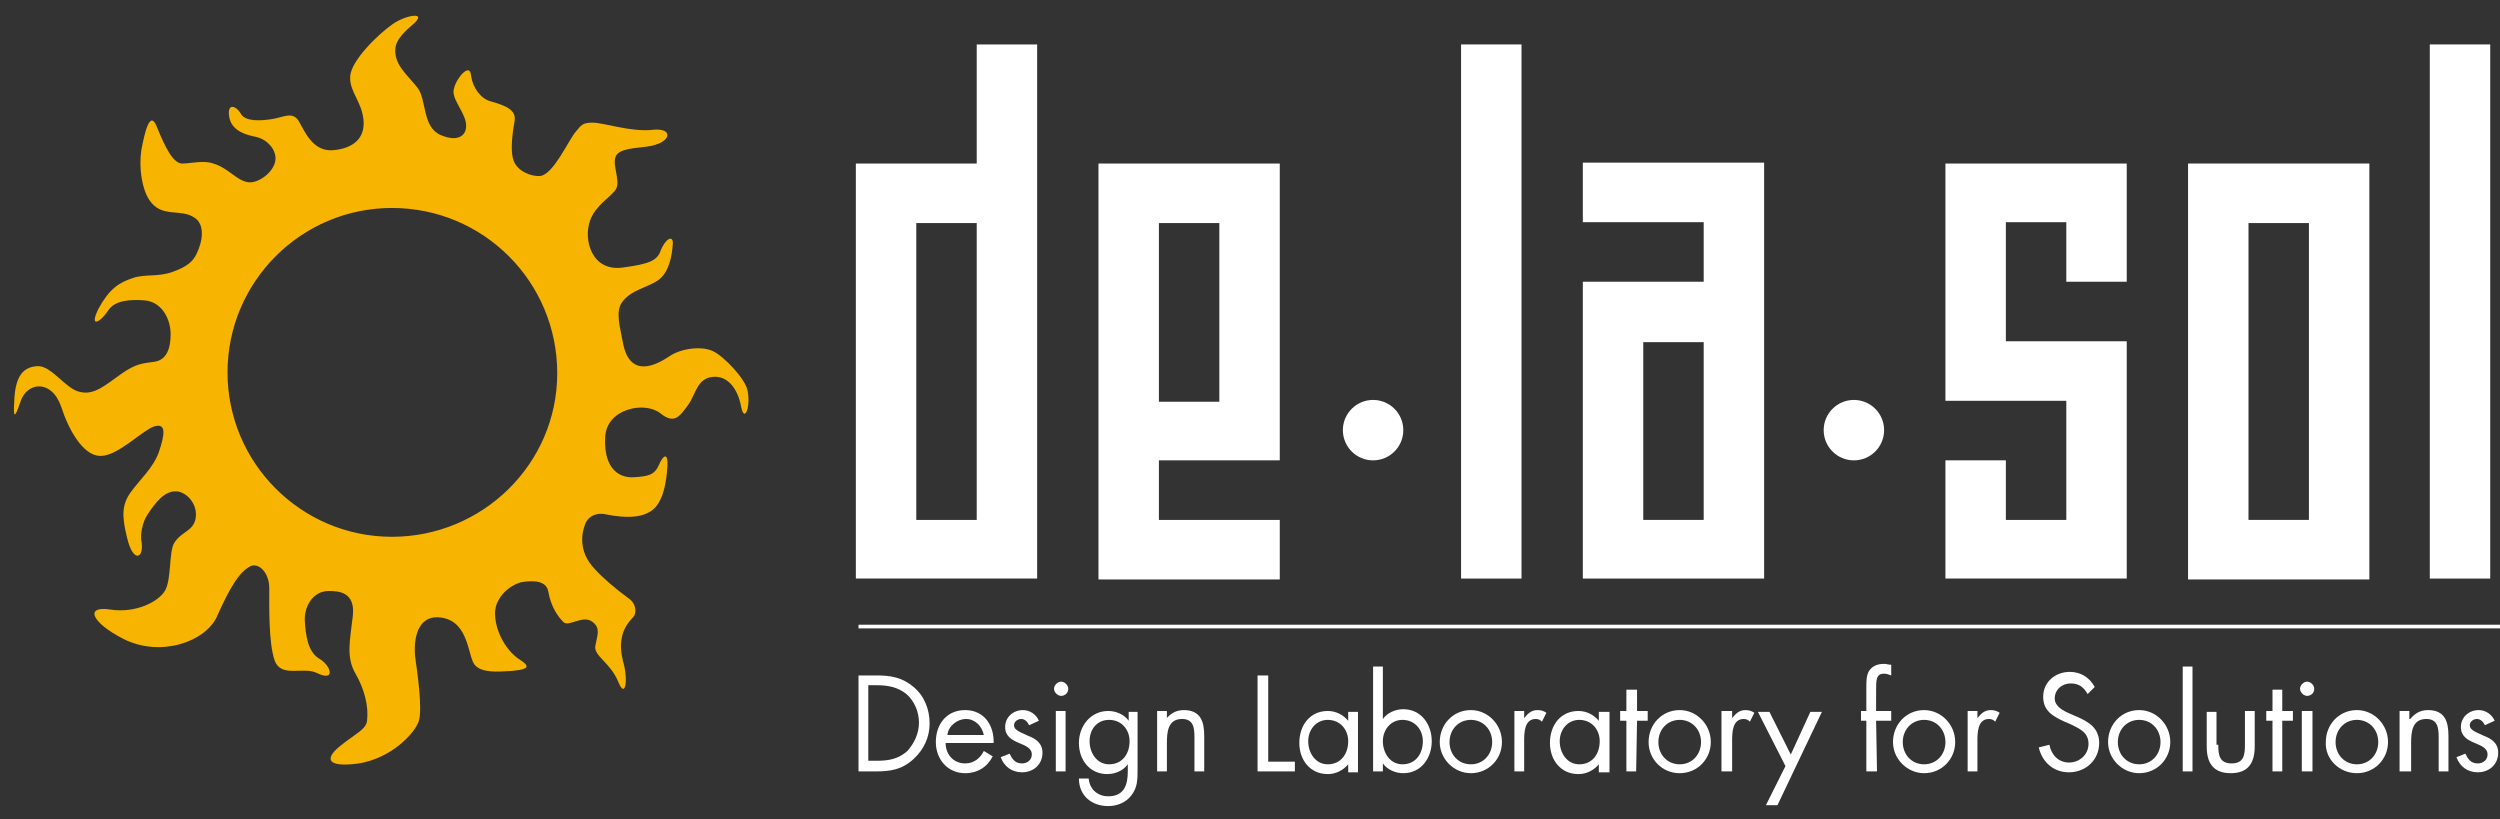 <?xml version="1.0" encoding="utf-8"?>
<!-- Generator: Adobe Illustrator 25.2.1, SVG Export Plug-In . SVG Version: 6.00 Build 0)  -->
<svg version="1.1" id="レイヤー_1" xmlns="http://www.w3.org/2000/svg" xmlns:xlink="http://www.w3.org/1999/xlink" x="0px"
	 y="0px" width="281.3px" height="92.2px" viewBox="0 0 281.3 92.2" style="enable-background:new 0 0 281.3 92.2;"
	 xml:space="preserve">
<rect x="0" y="0" width="281.3" height="92.2" fill="#333333" stroke="none"/>
<style type="text/css">
	.st0{fill:#FFFFFF;}
	.st1{fill:none;stroke:#FFFFFF;stroke-width:0.413;}
	.st2{fill:#F7B400;}
</style>
<g>
	<path class="st0" d="M96.3,18.4h13.6V5h6.8v60.1H96.3V18.4z M109.9,58.5V25.1h-6.8v33.4H109.9z"/>
	<path class="st0" d="M144,58.5v6.7h-20.4V18.4H144v33.4h-13.6v6.7C130.4,58.5,144,58.5,144,58.5z M137.2,45.1v-20h-6.8v20.1h6.8
		V45.1z"/>
	<path class="st0" d="M171.2,5v60.1h-6.8V5H171.2z"/>
	<path class="st0" d="M178.1,31.7h13.6V25h-13.6v-6.7h20.4v46.8h-20.4V31.7z M191.7,58.5v-20h-6.8v20H191.7z"/>
	<path class="st0" d="M232.5,31.7V25h-6.8v13.4h13.6v26.7h-20.4V51.8h6.8v6.7h6.8V45.1h-13.6V18.4h20.4v13.3H232.5z"/>
	<path class="st0" d="M266.6,65.2h-20.4V18.4h20.4V65.2z M253,25.1v33.4h6.8V25.1H253z"/>
	<path class="st0" d="M280.2,5v60.1h-6.8V5H280.2z"/>
	<circle class="st0" cx="154.5" cy="48.4" r="3.4"/>
	<ellipse class="st0" cx="208.6" cy="48.4" rx="3.4" ry="3.4"/>
</g>
<path class="st0" d="M97.7,85.7v-8.6h0.9c1.3,0,2.4,0.2,3.4,1c0.9,0.8,1.4,2,1.4,3.2s-0.5,2.3-1.3,3.2c-1,0.9-2.1,1.1-3.4,1.1h-1
	V85.7z M96.5,86.8h2c1.7,0,3-0.2,4.3-1.4c1.2-1.1,1.8-2.5,1.8-4c0-1.6-0.6-3.1-1.8-4.1c-1.3-1.1-2.6-1.3-4.2-1.3h-2v10.8H96.5z"/>
<path class="st0" d="M106.6,82.7c0.1-1,1.1-1.8,2.1-1.8s1.8,0.8,2,1.8H106.6z M111.8,83.7c0.1-2-1-3.8-3.2-3.8
	c-2.1,0-3.3,1.6-3.3,3.6c0,1.9,1.3,3.5,3.3,3.5c1.4,0,2.5-0.7,3.1-1.9l-1-0.6c-0.4,0.8-1.1,1.4-2.1,1.4c-1.3,0-2.2-1-2.2-2.3h5.4
	V83.7z"/>
<path class="st0" d="M115.8,81.6c-0.2-0.4-0.5-0.7-0.9-0.7s-0.8,0.3-0.8,0.7c0,0.6,0.8,0.8,1.6,1.2c0.8,0.3,1.6,0.8,1.6,1.9
	c0,1.3-1,2.2-2.3,2.2c-1.1,0-2-0.6-2.4-1.7l1-0.4c0.3,0.6,0.6,1.1,1.4,1.1c0.6,0,1.1-0.4,1.1-1c0-1.5-3-1-3-3.1c0-1.1,0.9-1.9,2-1.9
	c0.8,0,1.5,0.5,1.8,1.2L115.8,81.6z"/>
<path class="st0" d="M119.9,86.8h-1.1V80h1.1V86.8z M120.2,77.5c0,0.5-0.4,0.8-0.8,0.8s-0.8-0.4-0.8-0.8s0.4-0.8,0.8-0.8
	C119.8,76.7,120.2,77.1,120.2,77.5z"/>
<path class="st0" d="M124.8,81c1.4,0,2.3,1.1,2.3,2.4c0,1.4-0.8,2.6-2.3,2.6c-1.4,0-2.2-1.3-2.2-2.6C122.6,82.1,123.4,81,124.8,81z
	 M128.1,80.1H127v1l0,0c-0.5-0.7-1.4-1.1-2.3-1.1c-2,0-3.3,1.7-3.3,3.6s1.2,3.5,3.2,3.5c0.9,0,1.8-0.4,2.3-1.1l0,0v0.8
	c0,1.5-0.4,2.8-2.2,2.8c-1.2,0-2.1-0.8-2.2-2h-1.1c0,1.9,1.4,3.1,3.3,3.1c1,0,2-0.4,2.6-1.2c0.7-0.9,0.7-1.8,0.7-2.9v-6.5H128.1z"/>
<path class="st0" d="M131.2,80.9L131.2,80.9c0.5-0.6,1.1-1,2-1c1.9,0,2.3,1.3,2.3,2.9v4h-1.1V83c0-1.1-0.1-2.1-1.4-2.1
	c-1.6,0-1.7,1.5-1.7,2.7v3.2h-1.1V80h1.1v0.9H131.2z"/>
<path class="st0" d="M142.7,85.7h3v1.1h-4.2V76h1.2V85.7z"/>
<path class="st0" d="M149.4,81c1.4,0,2.3,1.1,2.3,2.4c0,1.4-0.8,2.6-2.3,2.6c-1.4,0-2.2-1.3-2.2-2.6C147.2,82.1,148.1,81,149.4,81z
	 M152.8,80.1h-1.1v1l0,0c-0.6-0.7-1.4-1.1-2.3-1.1c-2,0-3.2,1.6-3.2,3.6c0,1.9,1.2,3.5,3.2,3.5c0.9,0,1.7-0.4,2.3-1.1l0,0v0.9h1.1
	V80.1z"/>
<path class="st0" d="M157.8,81c1.4,0,2.3,1.1,2.3,2.4c0,1.4-0.8,2.6-2.3,2.6c-1.4,0-2.2-1.3-2.2-2.6C155.6,82.1,156.5,81,157.8,81z
	 M154.5,86.8h1.1v-0.9l0,0c0.5,0.7,1.4,1.1,2.3,1.1c2,0,3.2-1.7,3.2-3.6s-1.2-3.6-3.2-3.6c-0.9,0-1.8,0.4-2.3,1.1l0,0V75h-1.1V86.8z
	"/>
<path class="st0" d="M165.5,81c1.4,0,2.4,1.1,2.4,2.5s-1,2.5-2.4,2.5s-2.4-1.1-2.4-2.5S164.1,81,165.5,81z M165.5,87
	c2,0,3.5-1.6,3.5-3.5c0-2-1.6-3.6-3.5-3.6c-2,0-3.5,1.6-3.5,3.6C162,85.4,163.6,87,165.5,87z"/>
<path class="st0" d="M171.5,80.8L171.5,80.8c0.4-0.5,0.8-0.9,1.5-0.9c0.4,0,0.7,0.1,1,0.3l-0.5,1c-0.2-0.2-0.4-0.3-0.7-0.3
	c-1.3,0-1.3,1.6-1.3,2.5v3.4h-1.1V80h1.1V80.8z"/>
<path class="st0" d="M177.7,81c1.4,0,2.3,1.1,2.3,2.4c0,1.4-0.8,2.6-2.3,2.6c-1.4,0-2.2-1.3-2.2-2.6C175.5,82.1,176.4,81,177.7,81z
	 M181.1,80.1h-1.2v1l0,0c-0.6-0.7-1.4-1.1-2.3-1.1c-2,0-3.2,1.6-3.2,3.6c0,1.9,1.2,3.5,3.2,3.5c0.9,0,1.7-0.4,2.3-1.1l0,0v0.9h1.2
	V80.1z"/>
<path class="st0" d="M184.1,86.8H183v-5.7h-0.7V80h0.7v-2.4h1.2V80h1.2v1.1h-1.2L184.1,86.8L184.1,86.8z"/>
<path class="st0" d="M189,81c1.4,0,2.4,1.1,2.4,2.5s-1,2.5-2.4,2.5s-2.4-1.1-2.4-2.5S187.6,81,189,81z M189,87c2,0,3.5-1.6,3.5-3.5
	c0-2-1.6-3.6-3.5-3.6c-2,0-3.5,1.6-3.5,3.6C185.5,85.4,187,87,189,87z"/>
<path class="st0" d="M194.9,80.8L194.9,80.8c0.4-0.5,0.8-0.9,1.5-0.9c0.4,0,0.7,0.1,1,0.3l-0.5,1c-0.2-0.2-0.4-0.3-0.7-0.3
	c-1.3,0-1.3,1.6-1.3,2.5v3.4h-1.2V80h1.2V80.8z"/>
<path class="st0" d="M197.8,80.1h1.3l2.4,4.8l2.2-4.8h1.3l-5,10.5h-1.3l2.2-4.4L197.8,80.1z"/>
<path class="st0" d="M211.2,86.8H210v-5.7h-0.6V80h0.6v-2.7c0-0.6,0-1.3,0.3-1.8c0.4-0.6,1-0.8,1.7-0.8c0.3,0,0.5,0.1,0.8,0.1V76
	c-0.3-0.1-0.5-0.2-0.8-0.2c-0.9,0-0.9,0.7-0.9,1.9V80h1.7v1.1h-1.7L211.2,86.8L211.2,86.8z"/>
<path class="st0" d="M216.5,81c1.4,0,2.4,1.1,2.4,2.5s-1,2.5-2.4,2.5s-2.4-1.1-2.4-2.5S215.1,81,216.5,81z M216.5,87
	c2,0,3.5-1.6,3.5-3.5c0-2-1.6-3.6-3.5-3.6c-2,0-3.5,1.6-3.5,3.6C213,85.4,214.6,87,216.5,87z"/>
<path class="st0" d="M222.5,80.8L222.5,80.8c0.4-0.5,0.8-0.9,1.5-0.9c0.4,0,0.7,0.1,1,0.3l-0.5,1c-0.2-0.2-0.4-0.3-0.7-0.3
	c-1.3,0-1.3,1.6-1.3,2.5v3.4h-1.1V80h1.1V80.8z"/>
<path class="st0" d="M234.9,78.1c-0.4-0.7-0.9-1.2-1.9-1.2s-1.8,0.7-1.8,1.7c0,0.9,1,1.4,1.7,1.7l0.7,0.3c1.4,0.6,2.6,1.3,2.6,3
	c0,1.9-1.5,3.3-3.4,3.3c-1.7,0-3-1.1-3.4-2.8l1.2-0.3c0.2,1.1,1,2,2.2,2s2.2-0.9,2.2-2.1c0-1.3-1-1.7-2-2.2l-0.7-0.3
	c-1.3-0.6-2.4-1.2-2.4-2.8c0-1.7,1.4-2.8,3-2.8c1.2,0,2.2,0.6,2.8,1.7L234.9,78.1z"/>
<path class="st0" d="M240.7,81c1.4,0,2.4,1.1,2.4,2.5s-1,2.5-2.4,2.5s-2.4-1.1-2.4-2.5S239.3,81,240.7,81z M240.7,87
	c2,0,3.5-1.6,3.5-3.5c0-2-1.6-3.6-3.5-3.6c-2,0-3.5,1.6-3.5,3.6C237.2,85.4,238.8,87,240.7,87z"/>
<path class="st0" d="M246.7,86.8h-1.1V75h1.1V86.8z"/>
<path class="st0" d="M249.6,83.8c0,1.1,0.1,2.1,1.5,2.1s1.5-1,1.5-2.1V80h1.1v4c0,1.8-0.7,3-2.7,3s-2.7-1.2-2.7-3v-3.9h1.1v3.7
	H249.6z"/>
<path class="st0" d="M256.8,86.8h-1.1v-5.7H255V80h0.7v-2.4h1.1V80h1.2v1.1h-1.2V86.8z"/>
<path class="st0" d="M260.1,86.8H259V80h1.2v6.8H260.1z M260.4,77.5c0,0.5-0.4,0.8-0.8,0.8s-0.8-0.4-0.8-0.8s0.4-0.8,0.8-0.8
	S260.4,77.1,260.4,77.5z"/>
<path class="st0" d="M265.2,81c1.4,0,2.4,1.1,2.4,2.5s-1,2.5-2.4,2.5s-2.4-1.1-2.4-2.5C262.8,82.1,263.8,81,265.2,81z M265.2,87
	c2,0,3.5-1.6,3.5-3.5c0-2-1.6-3.6-3.5-3.6c-2,0-3.5,1.6-3.5,3.6C261.6,85.4,263.2,87,265.2,87z"/>
<path class="st0" d="M271.2,80.9L271.2,80.9c0.5-0.6,1.1-1,2-1c1.9,0,2.3,1.3,2.3,2.9v4h-1.1V83c0-1.1-0.1-2.1-1.4-2.1
	c-1.6,0-1.7,1.5-1.7,2.7v3.2H270V80h1.1v0.9H271.2z"/>
<path class="st0" d="M279.6,81.6c-0.2-0.4-0.5-0.7-0.9-0.7s-0.8,0.3-0.8,0.7c0,0.6,0.8,0.8,1.6,1.2c0.8,0.3,1.6,0.8,1.6,1.9
	c0,1.3-1,2.2-2.3,2.2c-1.1,0-2-0.6-2.4-1.7l1-0.4c0.3,0.6,0.6,1.1,1.4,1.1c0.6,0,1.1-0.4,1.1-1c0-1.5-3-1-3-3.1c0-1.1,0.9-1.9,2-1.9
	c0.8,0,1.5,0.5,1.8,1.2L279.6,81.6z"/>
<line class="st1" x1="96.6" y1="70.5" x2="281.3" y2="70.5"/>
<path class="st2" d="M60.8,19.8c1.5-0.2,3.2-4.1,4-5c0.6-0.7,0.7-1,1.9-1c1.2,0,4.4,1.1,6.8,0.8c2.2-0.2,2,1.2,0.2,1.7
	c-1.1,0.4-3.6,0.2-4.3,1.1c-0.7,0.9,0.5,2.9-0.1,3.9c-0.6,0.9-2.3,1.8-2.9,3.5c-0.8,2.2,0.2,5.8,3.7,5.3c3-0.4,3.8-0.8,4.2-1.8
	c0.5-1.4,1.5-2,1.4-0.8c-0.1,1.3-0.4,3.1-1.6,4c-1.3,0.9-3.1,1.1-4.1,2.5c-0.8,1.1-0.2,2.9,0.1,4.6c0.8,4.2,4,2.3,5.2,1.5
	c1.3-0.9,3.6-1.2,4.9-0.6c1.3,0.6,3.7,3.2,3.9,4.4c0.4,1.7-0.3,3.8-0.7,1.9c-0.4-2.2-1.6-3.5-3.1-3.4c-1.9,0.1-2,2-2.9,3.2
	c-0.9,1.2-1.5,2.2-3.1,0.9c-1.8-1.4-6-0.5-6.2,2.6c-0.2,3.2,1.2,4.7,3.2,4.6c1.5-0.1,2.3-0.2,2.8-1.3c0.6-1.4,1.1-1.4,1,0.1
	c-0.1,1.5-0.4,3.9-1.7,4.9c-1.2,0.9-3,0.9-5.1,0.5c-1.2-0.3-2.2,0.2-2.5,1.2c-0.3,0.8-0.8,2.9,1.1,4.9c0.9,1,2.3,2.2,3.8,3.3
	c0.9,0.6,1,1.7,0.5,2.2c-1.3,1.3-1.6,2.9-1.1,4.9c0.6,2,0.3,4.3-0.5,2.4c-0.9-2.3-2.9-3-2.6-4.2c0.2-1.1,0.6-1.9-0.3-2.6
	c-1.1-0.9-2.7,0.6-3.3,0c-0.6-0.6-1.4-1.7-1.7-3.4c-0.2-1.3-1.7-1.3-3-1.1c-1.3,0.3-3,1.7-3,3.5c0,1.9,1.1,4,2.6,5.1
	c1.1,0.7,1.7,1.2-0.8,1.4c-1.6,0.1-3.2,0.2-4-0.6c-0.9-0.8-0.6-4.9-3.8-5.4c-2.4-0.4-3.2,1.8-3,4.3c0.2,1.5,0.9,6,0.4,7.4
	c-0.5,1.4-3.1,4.1-6.7,4.7c-3.6,0.5-3.9-0.5-2.2-1.9c1.7-1.4,3-1.9,3.1-2.9c0.2-1.6-0.3-3.6-1.3-5.3c-1.1-1.9-0.6-3.8-0.3-6.5
	c0.3-2.7-1.6-2.8-2.7-2.8c-1.9,0-2.8,1.9-2.7,3.4c0.1,1.5,0.3,3.4,1.6,4.2c1.4,0.8,1.9,2.7-0.3,1.6c-1.5-0.7-4,0.6-4.7-1.4
	c-0.7-2-0.6-6.3-0.6-8.1c0-1.8-1.2-2.9-2.1-2.5c-1.4,0.7-2.5,2.8-3.8,5.7c-1.3,2.8-6.3,4.6-10.5,2.5c-3.7-1.9-4.4-3.8-1.4-3.3
	c2.8,0.4,5.4-0.9,6.1-2.2c0.7-1.3,0.4-4.3,1-5.3c0.8-1.3,2.1-1.3,2.4-2.7c0.3-1.5-0.8-2.9-2-3.1c-1.5-0.2-2.6,1.4-3.4,2.6
	c-0.6,0.9-0.8,2.2-0.7,2.9c0.4,2-0.9,2.7-1.6-0.3c-0.6-2.4-0.6-3.7,0.4-5.1c1-1.4,2.6-2.8,3.2-4.6c0.6-1.8,0.9-3.3-0.6-2.8
	c-1.4,0.5-4.1,3.4-6.1,3.3c-1.9-0.1-3.5-3-4.3-5.5C5.8,42.6,3,43,2.3,45.2c-0.7,2.1-0.8,1.7-0.7,0c0.1-2.9,1-3.9,2.6-4
	c1.6-0.1,3.2,2.6,4.8,2.9c1.6,0.4,2.9-0.8,4.6-2c1.7-1.2,2.4-1.2,3.8-1.4c1.3-0.2,1.8-1.4,1.8-3.1c0-1.6-0.9-3.6-2.9-3.8
	c-1.4-0.1-3.3-0.1-4.1,1.1c-1,1.5-2.2,2-1.1-0.2c1.2-2.2,2.3-2.9,3.8-3.4c1.4-0.5,2.8-0.1,4.5-0.7c1.7-0.6,2.3-1.2,2.7-2
	c0.7-1.4,1-3.3-0.2-4.1c-1.6-1.1-3.7,0.1-5.1-2c-0.8-1.2-1.2-3.5-0.9-5.6c0.4-2.1,1-4.7,1.8-2.5c0.9,2.2,1.8,4,2.8,4
	c1,0,2.4-0.4,3.5,0c1.7,0.5,2.6,1.9,3.9,2.1c1.2,0.2,3.2-1.3,3.1-2.8c-0.1-1.2-1.2-2.1-2.2-2.3c-1-0.2-2.7-0.6-3-2.2
	c-0.3-1.7,0.8-1.3,1.3-0.4c0.5,0.9,2.2,0.8,3.5,0.6c1.3-0.2,2.3-0.9,3,0.2c0.7,1.2,1.6,3.5,3.9,3.3c2.2-0.2,3.6-1.3,3.4-3.4
	c-0.2-2.1-1.6-3.2-1.5-4.9c0.1-1.8,3.2-4.8,4.8-5.9c1.4-1,4.1-1.5,2.2,0.1c-1.9,1.6-2,2.4-1.9,3.3c0.2,1.5,1.5,2.5,2.5,3.8
	c1,1.3,0.5,4.4,2.6,5.3c2.1,0.9,3.1-0.1,2.8-1.5c-0.3-1.4-1.7-2.7-1.3-3.8C51.4,8.7,52.9,7,53,8.5c0.2,1.4,1.1,2.6,2.2,2.9
	c1.8,0.5,2.9,1,2.7,2.2c-0.4,2.3-0.4,3.7-0.1,4.5C58.2,19.2,59.7,19.9,60.8,19.8z M44.1,23.4c-10.2,0-18.5,8.3-18.5,18.5
	c0,10.2,8.3,18.5,18.5,18.5S62.7,52.2,62.7,42C62.7,31.7,54.4,23.4,44.1,23.4z"/>
</svg>
